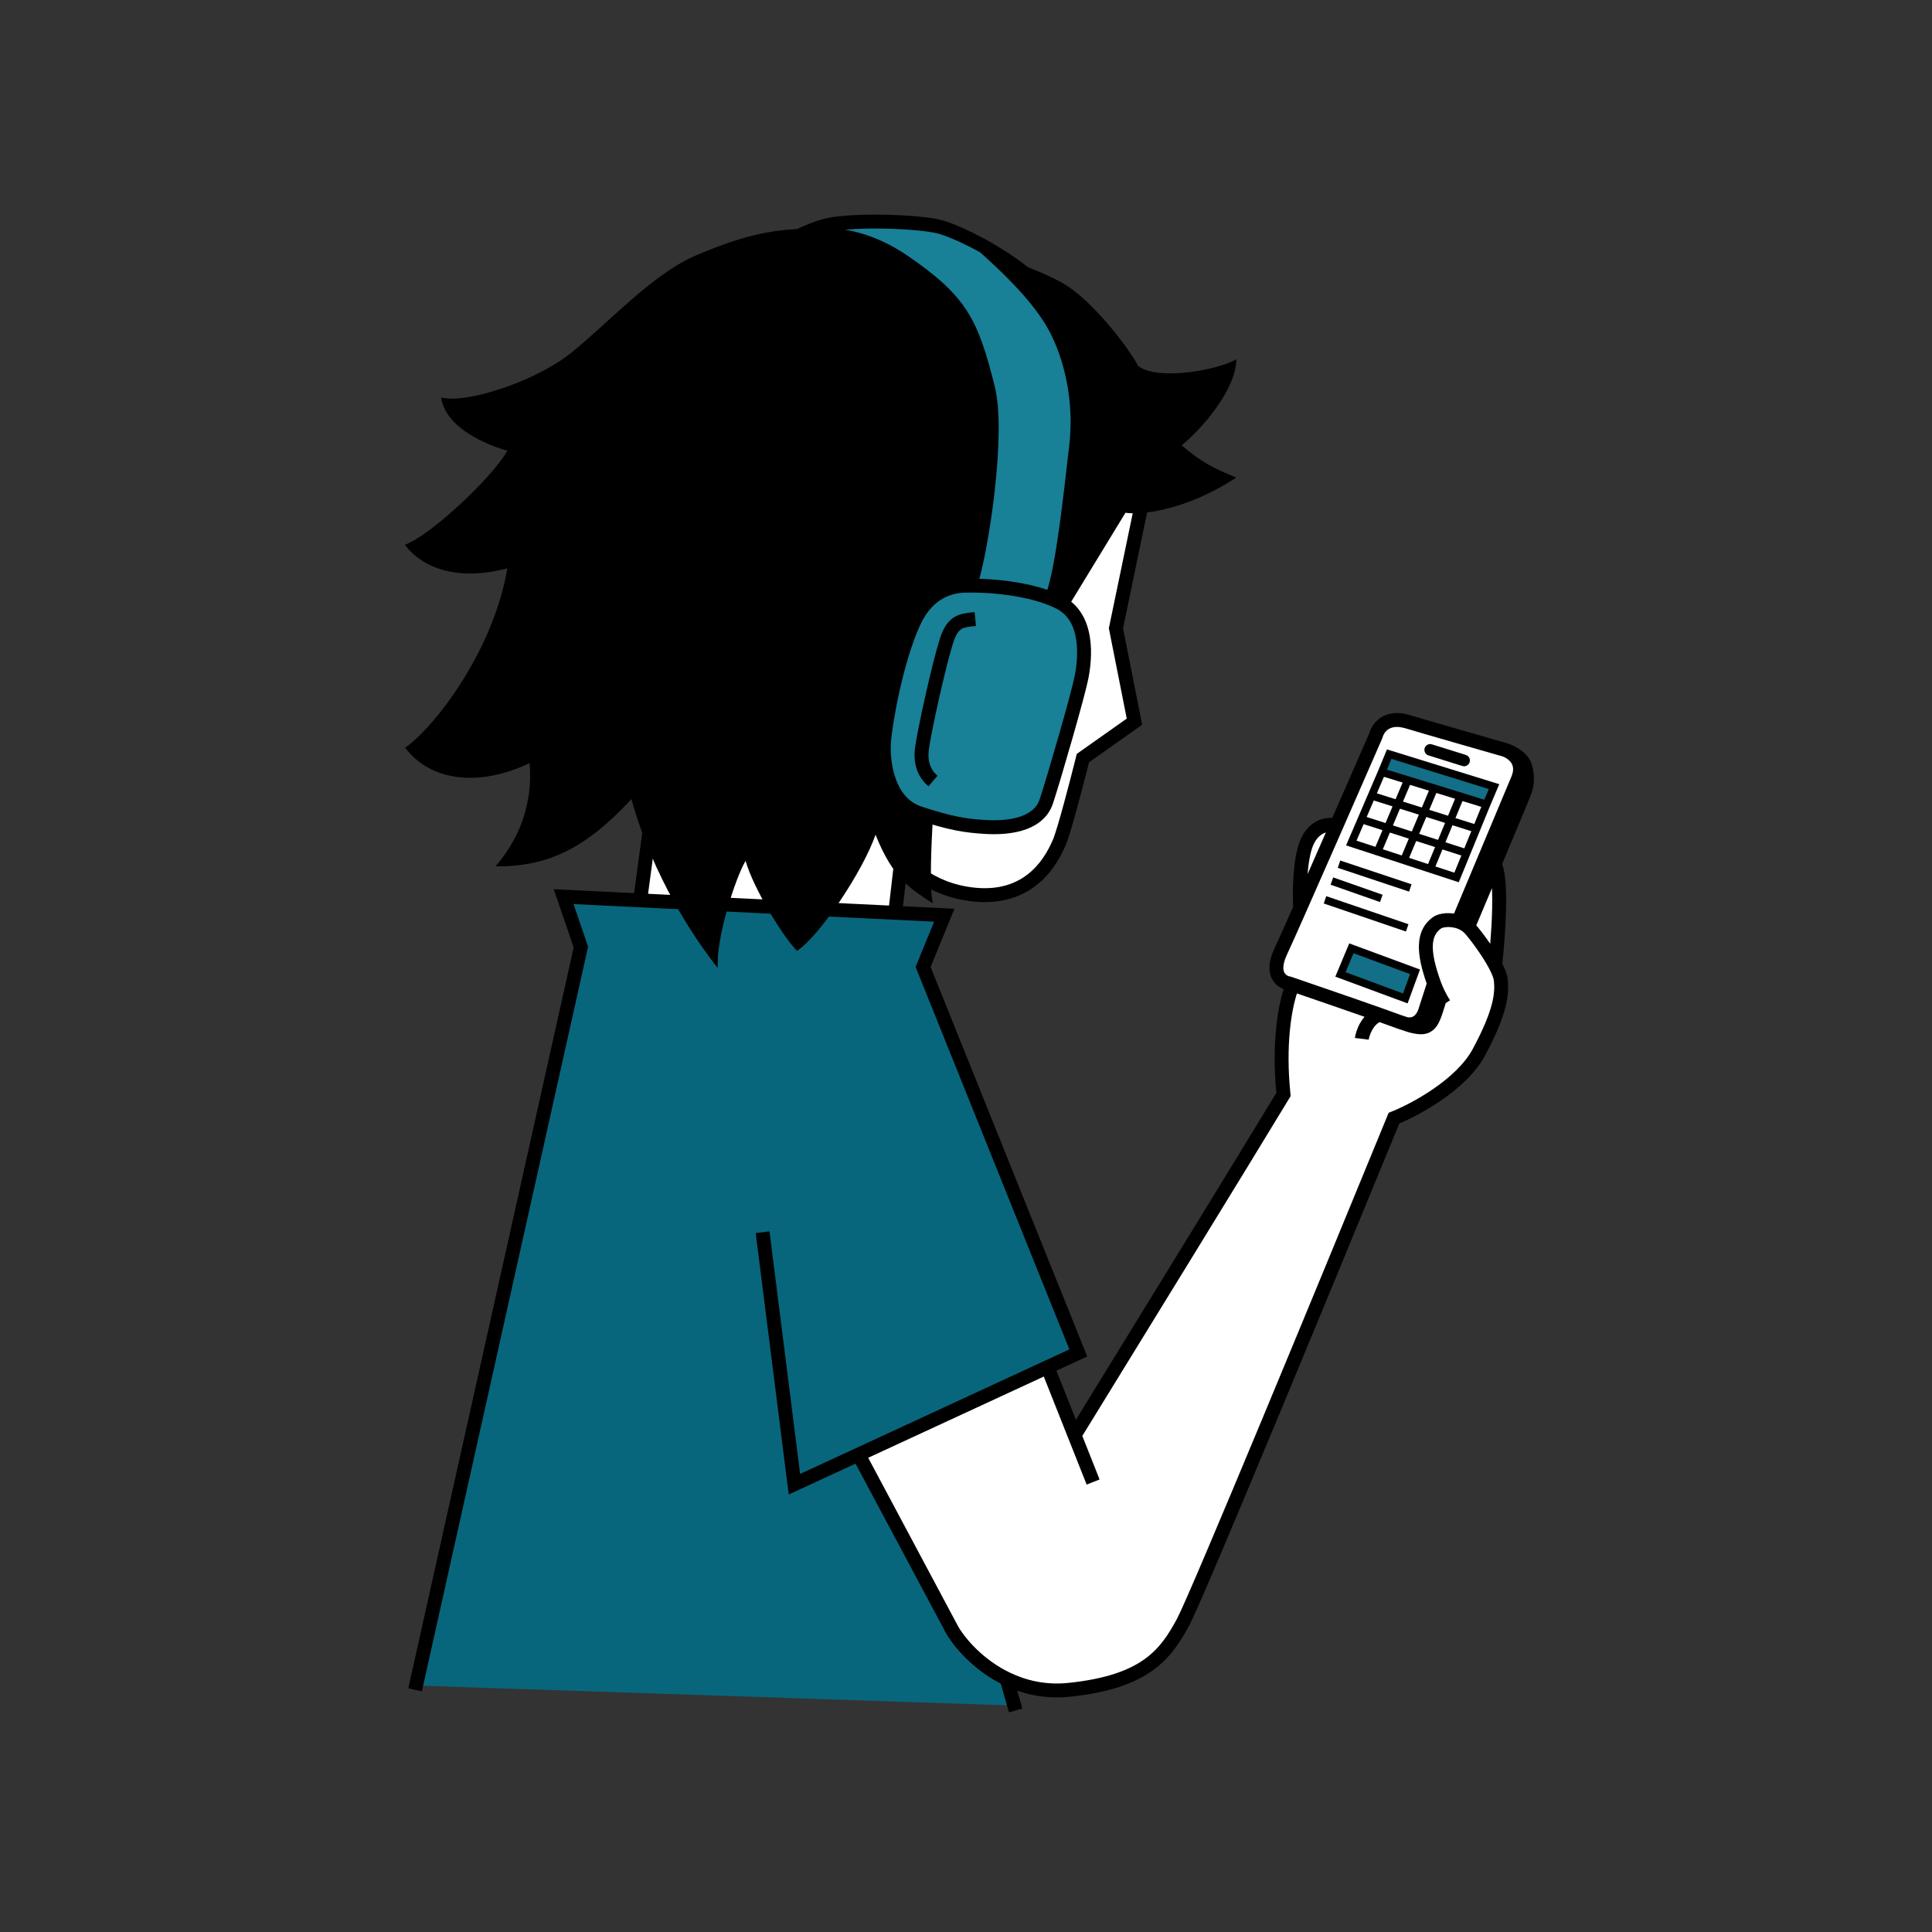 <svg width="512" height="512" viewBox="0 0 512 512" fill="none" xmlns="http://www.w3.org/2000/svg">
<rect x="0" y="0" width="512" height="512" fill="#333333" stroke="none"/>
<path d="M153.653 250.215L110.163 446.681L268.976 451.987L265.675 443.837L260.842 441.278L254.587 435.307L250.322 427.346L227.008 385.551L286.146 358.825L244.351 256.186L250.038 242.539L149.104 238.274L153.653 250.215Z" fill="#08667C"/>
<path d="M227.548 385.441L277.41 362.204L284.55 379.933L340.092 290.083L339.669 275.181L341.011 265.011L343.059 260.915L374.205 272.144L378.16 271.509L380.362 263.74L379.714 258.09C379.313 256.913 378.442 254.488 378.16 254.205C377.877 253.923 378.042 251.168 378.16 249.827L379.714 245.801L383.245 244.388L387.624 245.236L394.686 228.356L397.723 234.713V241.634L397.229 250.462L396.499 255.056L398.113 262.802L396.499 269.418L393.756 276.195L390.206 281.682L385.688 286.684L380.362 290.718L374.069 294.107L369.39 296.205L318.398 419.005L315.17 426.589L311.62 433.205L307.102 438.692L301.615 443.049L295.483 445.63L289.836 446.921C287.576 447.244 282.897 447.89 282.251 447.89H276.442L268.374 445.63L262.242 441.919L257.401 438.692L252.076 431.914L227.548 385.441Z" fill="white"/>
<path d="M350.502 218.701H354.467L345.576 239.006L344.495 230.475L345.576 224.588L347.979 220.984L350.502 218.701Z" fill="white"/>
<path d="M169.799 238.766L172.082 219.061L231.315 213.534L239.245 225.189L237.322 242.25L169.799 238.766Z" fill="white"/>
<path d="M244.772 232.999V216.418L250.058 217.379L257.267 219.061L264.115 219.782L269.282 219.061L273.727 217.379L275.53 215.337L277.332 212.213L286.343 180.614L287.184 172.924L286.343 167.277L284.781 163.312L281.417 159.948L295.594 131.954L303.044 132.554L295.594 166.196L300.761 191.187L287.184 200.679L282.138 219.782L279.855 225.189L277.332 229.034L273.727 232.999L269.883 235.281L264.115 236.963H256.065L250.058 235.281L244.772 232.999Z" fill="white"/>
<path d="M221.583 59.023L218.339 60.465L224.809 62.157L231.825 64.919L239.437 68.799L245.556 73.053L251.9 79.173C253.467 81.039 256.676 85.084 256.975 86.337C257.273 87.591 258.94 91.387 259.736 93.129L261.676 100.368L263.393 109.92L263.02 122.383C262.696 125.593 262.05 132.16 262.05 132.757C262.05 133.354 260.607 142.509 259.885 147.011C259.338 148.653 257.96 152.564 256.826 155.071C255.034 154.997 251.378 155.519 248.019 156.937C244.661 158.355 244.064 160.967 242.646 163.504C241.228 166.042 238.989 174.176 237.944 177.833C236.899 181.49 235.78 189.475 234.959 193.431C234.138 197.386 234.287 201.342 235.78 206.566C237.273 211.79 239.586 213.133 243.168 215.447C246.706 217.731 254.173 218.56 258.24 219.012L258.393 219.029C262.423 219.477 267.05 218.954 269.811 218.581C272.02 218.283 274.264 216.666 275.11 215.894L277.125 212.387L286.603 178.206L287.274 172.087L286.603 166.788L284.364 162.609L281.304 159.922L278.319 158.28L281.304 145.146L281.826 140.593L284.364 120.518L285.036 113.801V108.353L284.364 103.428L282.946 97.457L281.603 92.606L279.737 87.681L277.274 83.8L272.647 77.755L267.647 72.456L263.244 67.829L259.288 64.247L254.661 62.157L249.938 60.465L244.772 59.023H240.566H221.583Z" fill="#188097"/>
<path d="M367.289 191.308L364.835 193.762L339.144 253.514V257.501L340.573 259.382L371.866 270.74H375.025L377.056 268.634L379.84 260.961L379.162 258.103L377.808 252.762L378.561 247.571L380.216 244.788L382.773 243.434L386.34 244.133L401.35 208.195L403.371 203.143L402.649 200.401L398.752 198.669L371.33 190.442L367.289 191.308Z" fill="white"/>
<path d="M395.862 208.229L368.255 199.579L366.299 204.619L393.906 212.969L395.862 208.229Z" fill="#126F87"/>
<path d="M374.95 257.351L358.025 251.182L354.715 258.328L371.941 264.948L374.95 257.351Z" fill="#126F87"/>
<path d="M386.009 232.527L358.176 223.5L366.3 204.694L393.907 213.269L386.009 232.527Z" fill="white"/>
<path fill-rule="evenodd" clip-rule="evenodd" d="M300.589 134.074L304.199 134.823L297.619 166.51L302.683 192.067L288.603 202.011C287.808 205.181 286.631 209.753 285.488 213.945C284.285 218.357 283.061 222.57 282.357 224.139L282.353 224.147C281.552 225.931 279.719 230.013 275.991 233.45C272.195 236.951 266.52 239.703 258.261 238.939C250.132 238.188 244.176 234.789 240.316 231.339L239.295 240.161L252.948 240.827L246.618 256.257L288.119 359.476L279.965 363.248L285.128 376.262C299.845 352.353 328.084 306.405 338.249 289.604C336.973 276.418 338.654 266.853 340.195 262.138C339.054 261.713 337.843 260.873 337.095 259.424C336.053 257.405 336.173 254.722 337.726 251.404C338.529 249.688 340.337 245.644 342.689 240.332C342.588 238.085 342.576 234.725 342.846 231.371C343.128 227.878 343.738 224.054 345.083 221.588C347.282 217.556 350.648 216.611 353.062 216.764C356.717 208.428 360.284 200.27 362.86 194.368C363.216 193.053 364.138 191.369 365.856 190.221C367.727 188.97 370.299 188.515 373.543 189.486C379.141 191.163 392.987 195.135 399.218 196.914L399.25 196.923L399.281 196.933C401.812 197.754 404.674 199.418 405.764 202.106C406.316 203.468 407.08 206.898 405.785 210.412C405.232 211.914 401.604 220.586 398.076 228.976C398.263 229.456 398.406 229.972 398.521 230.489C398.718 231.38 398.856 232.402 398.952 233.496C399.144 235.685 399.177 238.294 399.116 240.981C399 246.099 398.541 251.643 398.13 255.4C398.855 256.831 399.461 258.334 399.578 259.614C399.945 263.627 399.469 268.706 393.548 279.726C391.017 284.435 386.503 288.45 382.058 291.522C377.945 294.366 373.734 296.511 370.827 297.734C362.269 318.597 349.376 349.898 338.127 376.927C332.438 390.597 327.167 403.177 323.09 412.764C319.039 422.289 316.112 428.987 315.145 430.772C312.828 435.05 310.204 439.315 305.411 442.732C300.627 446.142 293.87 448.58 283.484 449.655C278.339 450.187 273.678 449.477 269.58 448.054L270.934 452.773L267.391 453.79L265.206 446.179C257.971 442.461 253.001 436.726 250.773 432.938L250.754 432.905L226.726 387.877L209.02 396.068L200.268 326.782L203.925 326.32L212.045 390.607L283.392 357.601L242.639 256.243L247.557 244.255L151.993 239.593L155.852 250.872L111.8 448.223L108.202 447.42L152.028 251.082L146.747 235.646L168.048 236.685L170.605 217.703L174.259 218.195L171.744 236.866L235.605 239.981L237.017 227.787C236.418 226.995 235.949 226.257 235.608 225.613L238.867 223.889C240.54 227.053 246.966 234.193 258.601 235.269C265.755 235.93 270.414 233.578 273.492 230.74C276.634 227.843 278.216 224.36 278.994 222.629C279.55 221.389 280.691 217.523 281.931 212.975C283.149 208.513 284.406 203.608 285.192 200.455L285.358 199.79L298.602 190.437L293.857 166.492L300.589 134.074ZM230.078 386.327L253.97 431.101C255.97 434.486 260.686 439.907 267.557 443.232C271.921 445.344 277.139 446.605 283.105 445.988C293.107 444.953 299.179 442.647 303.271 439.73C307.354 436.819 309.651 433.175 311.904 429.017C312.764 427.428 315.6 420.956 319.698 411.321C323.769 401.747 329.035 389.177 334.723 375.511C346.099 348.179 359.156 316.476 367.709 295.622L368.006 294.898L368.733 294.609C371.395 293.55 375.734 291.413 379.962 288.49C384.217 285.548 388.176 281.935 390.3 277.981C396.016 267.343 396.186 263.001 395.907 259.95C395.848 259.309 395.428 258.161 394.608 256.616C392.705 253.028 389.406 248.672 388.01 247.16C388.004 247.156 387.997 247.15 387.99 247.145C387.952 247.114 387.905 247.076 387.848 247.027C387.351 246.599 386.609 246.183 385.922 245.98C385.076 245.73 384.165 245.637 383.373 245.69C382.536 245.745 382.04 245.945 381.856 246.079C380.492 247.071 379.775 248.45 379.71 250.619C379.642 252.901 380.311 255.954 381.764 260.001C382.354 261.642 383.169 263.356 384.27 265.102L383.146 265.811C383.123 265.885 383.1 265.958 383.077 266.031C382.512 267.85 382.055 269.317 381.576 270.414C380.961 271.821 380.167 272.965 378.74 273.647C377.922 274.038 377.027 274.103 376.309 274.079C375.562 274.054 374.817 273.926 374.185 273.781C373.545 273.635 372.974 273.461 372.566 273.326C372.36 273.257 372.192 273.197 372.072 273.153C372.012 273.132 371.964 273.113 371.93 273.1C371.922 273.097 371.915 273.095 371.908 273.092C371.693 273.017 371.49 272.954 371.249 272.88L371.128 272.843C370.83 272.75 370.491 272.643 370.104 272.498C369.031 272.096 367.471 271.533 365.604 270.87C364.84 271.275 364.199 271.989 363.689 272.878C363.067 273.961 362.778 275.068 362.72 275.528L359.063 275.068C359.181 274.126 359.625 272.551 360.492 271.042C360.792 270.519 361.159 269.976 361.603 269.46C355.83 267.438 348.753 265.001 343.702 263.271C342.357 267.379 340.618 276.633 341.978 289.843L342.041 290.457L341.722 290.985C331.501 307.895 301.2 357.188 286.825 380.538L291.4 392.072L287.974 393.431L276.614 364.798L230.078 386.327ZM378.084 260.652C376.718 256.738 375.94 253.355 376.025 250.509C376.118 247.405 377.247 244.873 379.688 243.098C380.664 242.388 381.949 242.089 383.13 242.011C383.838 241.965 384.585 241.992 385.334 242.095C389.991 230.99 398.71 210.192 400.567 205.736C401.304 203.966 400.961 202.852 400.449 202.11C399.862 201.261 398.891 200.689 398.172 200.449C391.931 198.667 378.101 194.7 372.485 193.018C370.116 192.308 368.717 192.742 367.905 193.285C367.015 193.88 366.546 194.796 366.402 195.397L366.364 195.557L366.298 195.707C363.581 201.932 359.741 210.714 355.856 219.571C352.441 227.359 348.99 235.206 346.237 241.424C343.805 246.92 341.908 251.165 341.065 252.967C339.773 255.726 340.055 257.121 340.371 257.733C340.706 258.383 341.372 258.72 341.922 258.8L342.092 258.824L342.254 258.88C342.56 258.984 342.88 259.094 343.214 259.208C351.094 261.901 366.404 267.174 371.398 269.046C371.681 269.152 371.936 269.234 372.218 269.321C372.452 269.393 372.723 269.475 373.013 269.574C373.914 269.721 374.438 269.479 374.802 269.186C375.242 268.83 375.577 268.279 375.805 267.721L378.084 260.652ZM391.223 245.229C392.199 246.367 393.576 248.152 394.927 250.12C395.163 247.22 395.361 243.973 395.43 240.897C395.475 238.919 395.467 237.034 395.384 235.37C394.47 237.539 393.623 239.548 392.91 241.237C392.258 242.781 391.718 244.059 391.341 244.951C391.3 245.049 391.26 245.141 391.223 245.229ZM351.376 220.608C350.369 220.916 349.231 221.681 348.319 223.353C347.385 225.065 346.804 228.174 346.522 231.65C348.074 228.127 349.72 224.382 351.376 220.608Z" fill="black"/>
<path d="M298.255 135.888L283.365 160.308C281.777 159.646 278.323 158.124 277.211 157.33C279.792 150.381 281.777 131.719 283.365 118.02C284.954 104.321 280.982 92.469 277.211 86.219C272.689 78.725 264.975 71.545 259.217 66.383C262.791 67.376 277.012 71.761 283.365 76.129C289.718 80.497 298.255 90.821 301.63 96.975C306.594 100.946 322.675 98.166 327.638 95.189C327.638 103.328 318.109 114.049 313.145 118.02C318.307 122.388 321.285 123.976 327.638 126.557C313.979 135.451 302.358 136.484 298.255 135.888Z" fill="black"/>
<path d="M240.448 67.722C231.871 61.845 222.497 59.555 214.275 60.644C203.992 60.644 195.747 62.876 184.353 67.722C172.959 72.567 160.911 85.857 151.35 93.522C141.79 101.186 123.193 107.142 116.907 105.314C118.086 113.652 129.48 118.02 134.456 119.453C130.003 127.179 113.502 142.24 107.347 144.336C108.656 146.431 116.252 155.344 134.456 150.622C130.658 172.755 115.074 192.792 107.347 198.162C115.074 208.115 128.694 207.853 140.35 202.222C141.397 215.187 136.028 224.093 131.313 229.593C145.457 229.724 155.41 224.616 167.328 211.782C173.09 232.474 184.091 248.845 190.247 256.572C189.592 248.976 194.961 232.474 197.581 228.152C199.807 235.748 207.665 248.452 211.201 251.988C217.094 248.19 228.619 231.034 232.024 221.211C236.739 232.998 241.453 235.617 247.216 239.415C246.273 235.853 246.823 223.176 247.216 217.282C246.386 217.021 244.434 216.313 243.261 215.58C231.449 210.734 234.512 199.733 235.036 191.745C235.56 183.756 241.475 166.264 243.261 162.69C245.048 159.117 255.919 154.288 259.095 154.883C261.875 146.346 266.803 115.133 263.626 102.426C259.136 84.463 256.09 78.439 240.448 67.722Z" fill="black"/>
<path fill-rule="evenodd" clip-rule="evenodd" d="M234.982 56.912C240.744 57.047 246.414 57.549 249.359 58.292C251.902 58.932 256.581 60.88 261.719 63.743C266.884 66.622 272.665 70.51 277.369 75.115L274.79 77.749C270.395 73.446 264.91 69.742 259.924 66.963C254.912 64.17 250.554 62.394 248.459 61.866C245.942 61.232 240.626 60.731 234.896 60.597C229.176 60.464 223.352 60.703 219.823 61.438C218.761 61.659 216.95 62.254 215.122 63.008C213.264 63.774 211.641 64.603 210.844 65.224L208.579 62.316C209.797 61.366 211.821 60.382 213.716 59.6C215.641 58.806 217.69 58.117 219.072 57.829C223.034 57.004 229.209 56.777 234.982 56.912Z" fill="black"/>
<path fill-rule="evenodd" clip-rule="evenodd" d="M267.563 154.052C272.246 154.699 277.429 155.887 281.619 158.005C286.276 160.358 288.193 164.733 288.84 168.909C289.486 173.068 288.931 177.307 288.401 179.963C287.461 184.682 281.276 206.136 279.055 212.904C277.679 217.096 274.179 219.178 270.701 220.166C267.235 221.151 263.478 221.155 260.916 220.991C255.793 220.664 251.85 220.145 243.05 217.248C237.981 215.578 235.265 211.506 233.864 207.517C232.468 203.542 232.277 199.409 232.39 197.04C232.502 194.671 233.293 189.17 234.647 182.97C236.003 176.76 237.963 169.671 240.471 164.164C242.572 159.552 245.432 156.812 248.344 155.249C251.211 153.71 254.007 153.376 255.945 153.373C258.551 153.283 262.879 153.406 267.563 154.052ZM267.059 157.704C262.571 157.085 258.438 156.974 256.043 157.058L256.011 157.059H255.978C254.439 157.059 252.277 157.322 250.087 158.497C247.925 159.658 245.61 161.774 243.826 165.692C241.478 170.848 239.584 177.642 238.248 183.757C236.91 189.883 236.17 195.15 236.072 197.215C235.973 199.28 236.152 202.906 237.342 206.295C238.527 209.67 240.616 212.565 244.203 213.746C252.716 216.549 256.35 217.006 261.151 217.312C263.55 217.465 266.82 217.436 269.694 216.62C272.557 215.807 274.711 214.32 275.552 211.755C277.765 205.01 283.892 183.732 284.786 179.243C285.279 176.771 285.747 173.018 285.198 169.475C284.651 165.948 283.154 162.911 279.956 161.295C276.291 159.443 271.568 158.327 267.059 157.704ZM257.898 162.26C258.027 162.248 258.154 162.236 258.279 162.224L258.637 165.893L258.632 165.893C256.711 166.08 255.698 166.179 254.869 166.666C254.167 167.078 253.341 167.954 252.565 170.44C250.484 177.098 246.915 193.366 246.189 198.344C245.864 200.573 246.174 202.12 246.645 203.201C247.12 204.294 247.814 205.039 248.448 205.583L246.047 208.38C245.148 207.609 244.032 206.436 243.265 204.672C242.493 202.897 242.128 200.649 242.542 197.812C243.294 192.654 246.904 176.195 249.046 169.34C249.958 166.421 251.186 164.554 253.002 163.487C254.559 162.573 256.355 162.405 257.898 162.26Z" fill="black"/>
<path fill-rule="evenodd" clip-rule="evenodd" d="M367.558 198.603L397.329 207.819L394.878 213.571L386.587 233.806L356.727 224.032L365.24 204.216L367.558 198.603ZM366.762 205.864L364.881 210.242L369.844 211.804L371.711 207.391L366.762 205.864ZM373.678 207.998L371.806 212.422L376.808 213.997L378.677 209.541L373.678 207.998ZM380.644 210.147L378.77 214.615L383.746 216.181L385.61 211.68L380.644 210.147ZM387.576 212.286L385.707 216.799L390.699 218.37L392.561 213.825L387.576 212.286ZM393.353 211.926L394.555 209.104L368.738 201.112L367.559 203.967L393.353 211.926ZM389.919 220.272L384.921 218.698L383.052 223.212L388.056 224.819L389.919 220.272ZM387.277 226.719L382.266 225.11L380.397 229.625L385.414 231.267L387.277 226.719ZM378.445 228.986L380.309 224.482L375.304 222.875L373.429 227.344L378.445 228.986ZM371.476 226.705L373.347 222.247L368.332 220.636L366.459 225.063L371.476 226.705ZM364.506 224.423L366.374 220.008L361.374 218.402L359.492 222.782L364.506 224.423ZM362.186 216.512L367.175 218.114L369.042 213.699L364.068 212.133L362.186 216.512ZM371.005 214.317L369.133 218.743L374.142 220.351L376.012 215.894L371.005 214.317ZM377.974 216.511L376.099 220.979L381.095 222.584L382.96 218.081L377.974 216.511Z" fill="black"/>
<path fill-rule="evenodd" clip-rule="evenodd" d="M373.42 236.288L354.531 229.992L355.179 228.049L374.067 234.345L373.42 236.288ZM365.723 239.053L352.627 234.456L353.305 232.524L366.401 237.12L365.723 239.053ZM372.594 246.862L350.81 239.433L351.471 237.495L373.255 244.924L372.594 246.862ZM357.563 250.007L376.315 256.934L373.03 265.909L353.877 258.823L357.563 250.007ZM358.695 252.608L356.59 257.643L371.813 263.275L373.69 258.147L358.695 252.608Z" fill="black"/>
<path fill-rule="evenodd" clip-rule="evenodd" d="M377.549 198.266C377.802 197.456 378.663 197.005 379.473 197.258L388.46 200.066C389.27 200.319 389.721 201.18 389.468 201.99C389.215 202.8 388.354 203.251 387.544 202.998L378.557 200.19C377.747 199.937 377.296 199.075 377.549 198.266Z" fill="black"/>
</svg>
